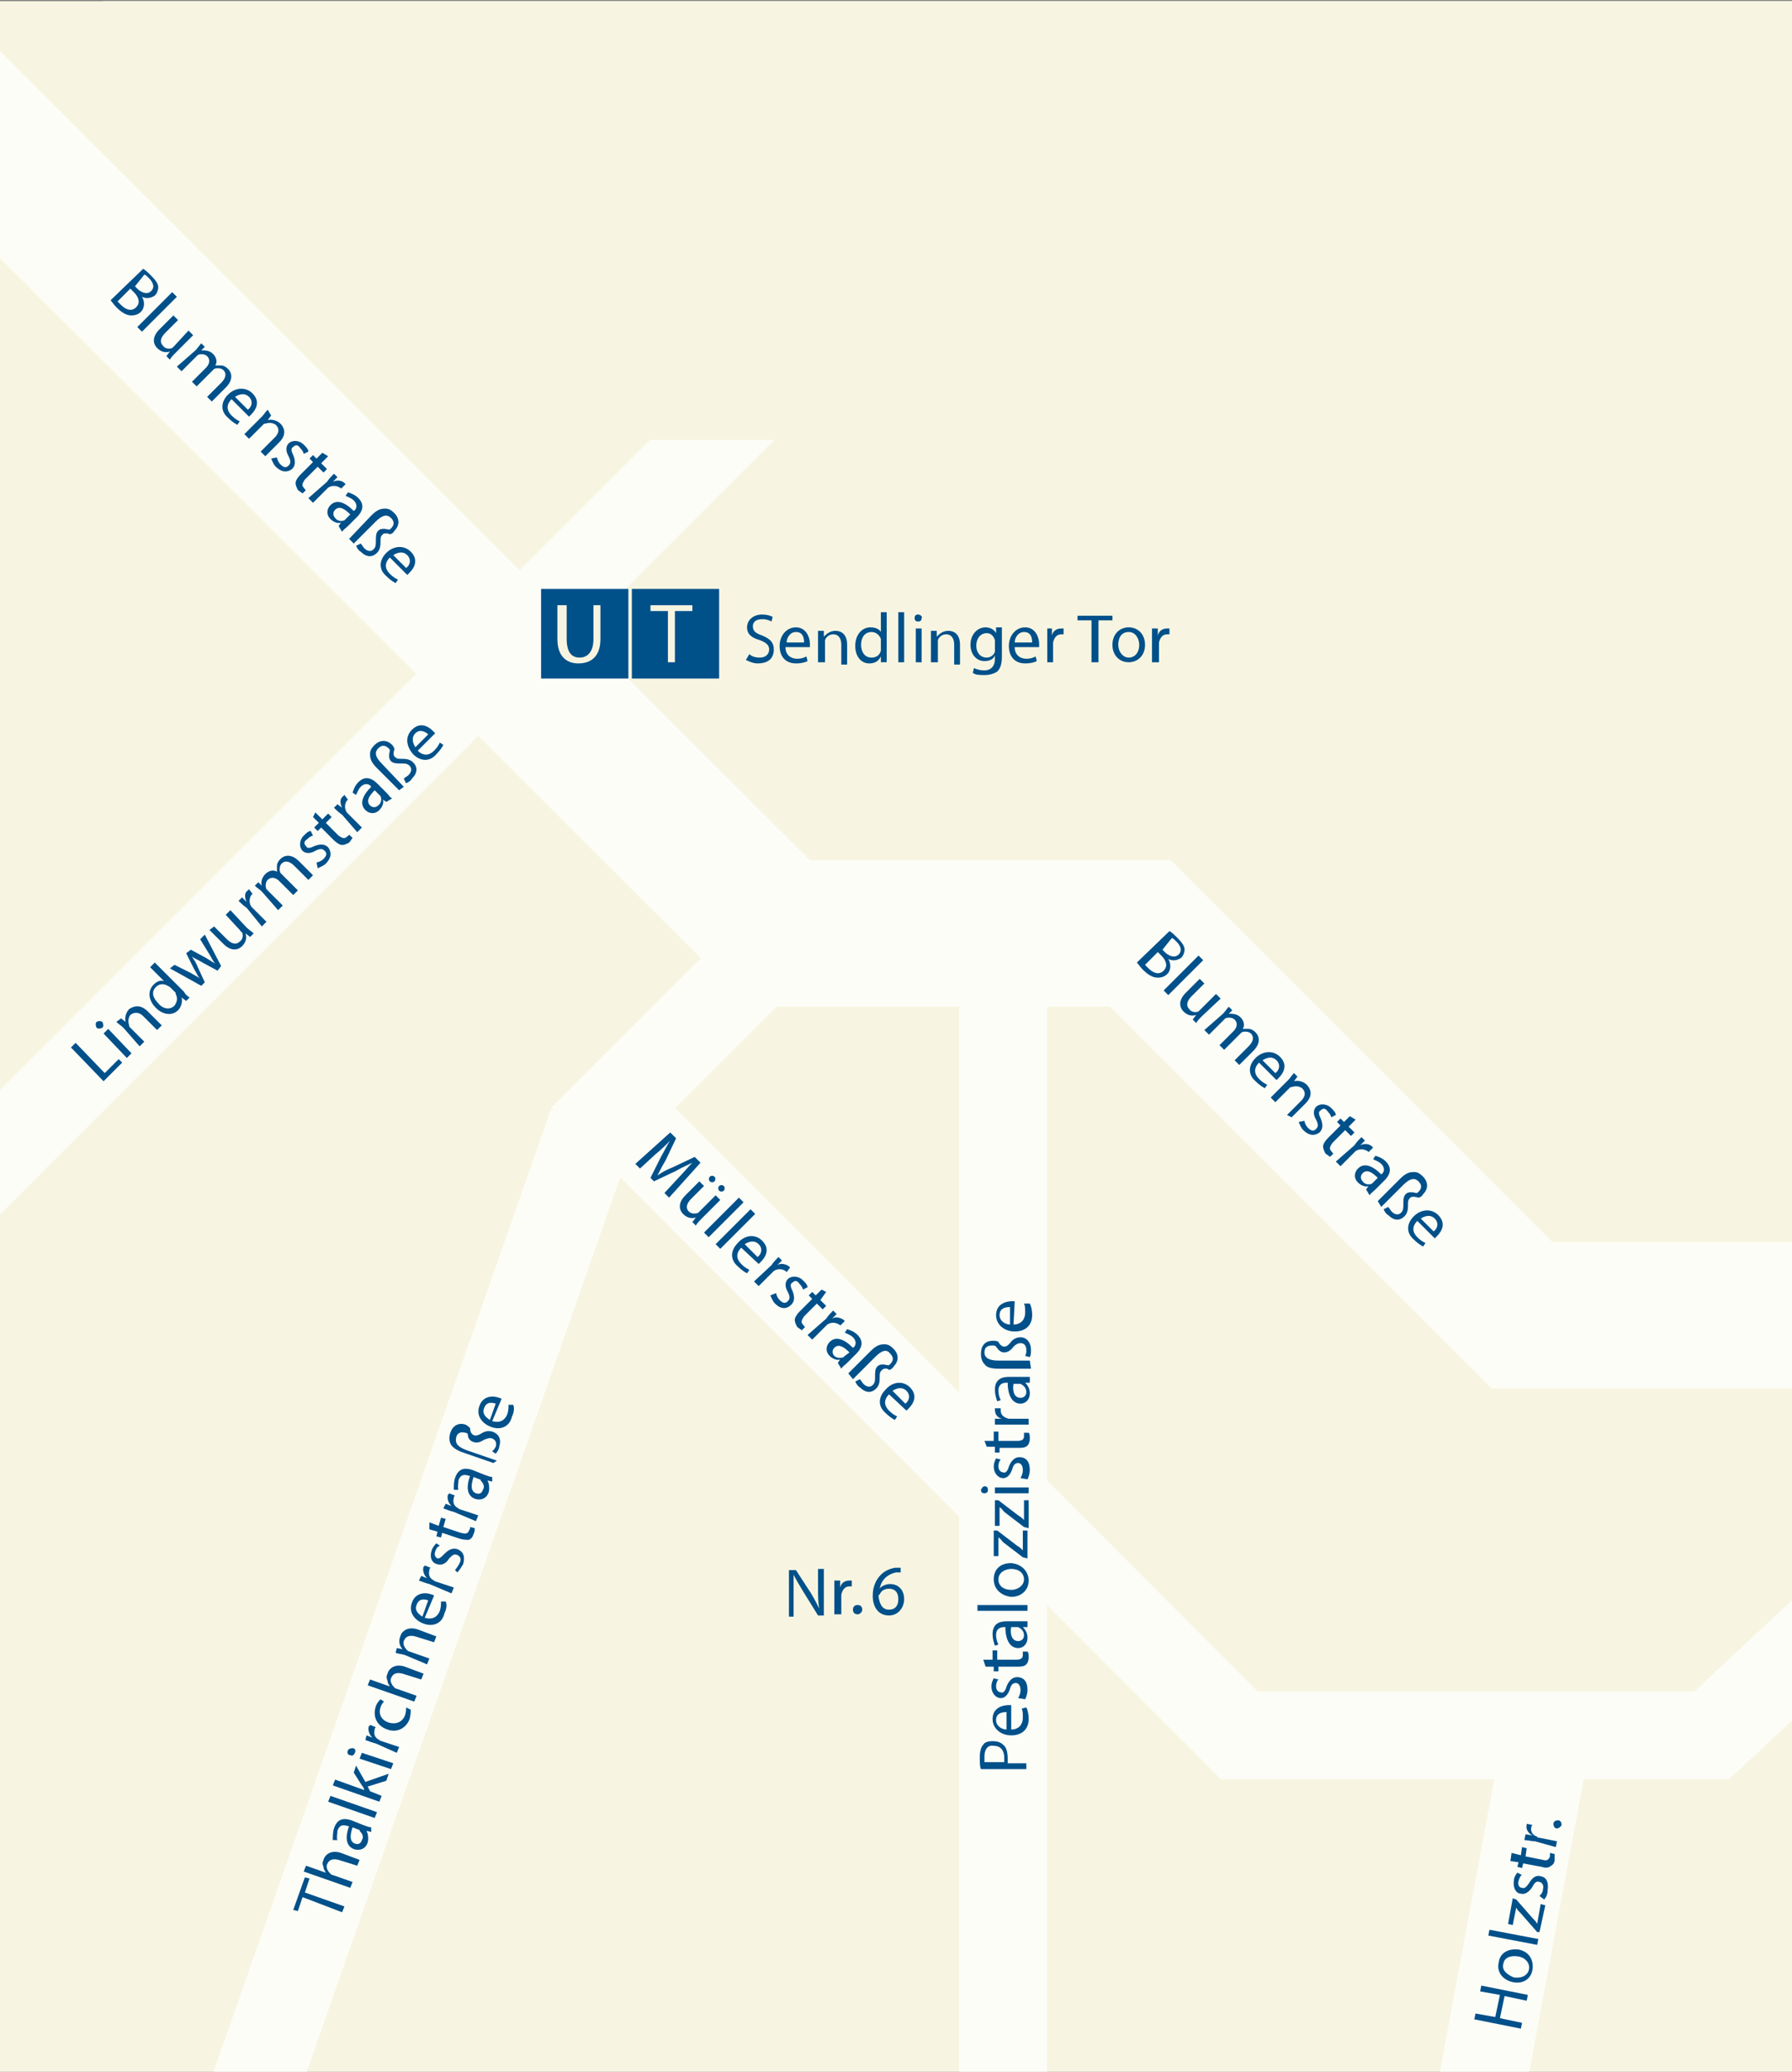 <?xml version="1.0" encoding="utf-8"?>
<!-- Generator: Adobe Illustrator 25.0.1, SVG Export Plug-In . SVG Version: 6.00 Build 0)  -->
<svg version="1.1" id="Ebene_1" xmlns="http://www.w3.org/2000/svg" xmlns:xlink="http://www.w3.org/1999/xlink" x="0px" y="0px"
	 viewBox="0 0 154 178" style="enable-background:new 0 0 154 178;" xml:space="preserve">
<rect x="0" y="0" width="154" height="178" fill="#808080" stroke="none"/>
<style type="text/css">
	.st0{fill:#F7F5E1;}
	.st1{clip-path:url(#SVGID_2_);fill:none;stroke:#FDFDF8;stroke-width:12.582;}
	.st2{clip-path:url(#SVGID_2_);fill:none;stroke:#FDFDF8;stroke-width:7.549;}
	.st3{clip-path:url(#SVGID_2_);fill:#00508A;}
	.st4{fill:#00508A;}
	.st5{clip-path:url(#SVGID_4_);fill:#F7F5E1;}
</style>
<rect x="0" y="0.1" class="st0" width="155.9" height="178"/>
<g>
	<defs>
		<rect id="SVGID_1_" x="0" y="0.1" width="155.9" height="178"/>
	</defs>
	<clipPath id="SVGID_2_">
		<use xlink:href="#SVGID_1_"  style="overflow:visible;"/>
	</clipPath>
	<polyline class="st1" points="-7.7,5.6 67,80.2 98,80.2 130.8,113 164.4,113 195.7,73.6 	"/>
	<line class="st2" x1="74.4" y1="24.6" x2="-5.8" y2="104.8"/>
	<polyline class="st2" points="67.7,80.2 52.7,95.2 106.5,149.1 147.1,149.1 200.3,99.5 	"/>
	<line class="st2" x1="50.9" y1="96.6" x2="1" y2="238.9"/>
	<polyline class="st2" points="86.2,80.2 86.2,127.7 86.2,231.1 	"/>
	<line class="st2" x1="132.9" y1="149.4" x2="117.2" y2="233.9"/>
	<path class="st3" d="M33.8,47.7c0.3-0.2,0.8-0.4,1.2,0c0.4,0.4,0.2,0.9-0.1,1.1L33.8,47.7z M35,49.4c0,0,0.1-0.1,0.2-0.2
		c0.4-0.4,0.8-1.1,0.1-1.8c-0.6-0.6-1.5-0.5-2.1,0.1c-0.6,0.6-0.7,1.4,0,2c0.3,0.3,0.6,0.5,0.8,0.6l0.2-0.3
		c-0.2-0.1-0.4-0.2-0.7-0.5c-0.4-0.4-0.5-0.9,0-1.4L35,49.4z M30.4,46.7l1.9-1.9c0.6-0.6,1-0.6,1.3-0.3c0.3,0.3,0.3,0.6,0,0.9
		c-0.1,0.1-0.1,0.1-0.2,0.1c-0.4-0.1-0.7-0.1-0.9,0.1c-0.2,0.2-0.2,0.5-0.2,0.9c0,0.3,0,0.5-0.2,0.7c-0.2,0.2-0.5,0.2-0.8-0.1
		c-0.1-0.1-0.2-0.3-0.3-0.4l-0.4,0.2c0.1,0.2,0.2,0.4,0.4,0.5c0.5,0.5,1,0.5,1.4,0.1c0.3-0.3,0.3-0.7,0.3-1c0-0.3,0-0.4,0.2-0.6
		c0.1-0.1,0.4-0.1,0.6,0c0.1,0,0.3-0.1,0.4-0.3c0.5-0.5,0.4-1.1,0-1.5c-0.3-0.3-0.5-0.4-0.8-0.4c-0.4,0-0.7,0.1-1.2,0.6L30,46.3
		L30.4,46.7z M29.7,44.6c0,0-0.1,0.1-0.1,0.1c-0.2,0.1-0.6,0.1-0.8-0.2c-0.2-0.2-0.2-0.5,0-0.7c0.4-0.4,0.9,0,1.3,0.4L29.7,44.6z
		 M29.4,45.7c0.1-0.2,0.3-0.3,0.5-0.5l0.8-0.8c0.4-0.4,0.7-1,0.1-1.6c-0.3-0.3-0.6-0.4-0.9-0.5l-0.2,0.3c0.2,0.1,0.5,0.2,0.7,0.4
		c0.4,0.4,0.2,0.8,0,0.9l0,0c-0.8-0.8-1.5-1-2-0.5c-0.3,0.3-0.4,0.8,0,1.2c0.3,0.3,0.7,0.4,0.9,0.3l0,0l-0.2,0.3L29.4,45.7z
		 M26.5,42.8l0.4,0.4l1.1-1.1c0.1-0.1,0.1-0.1,0.2-0.2c0.3-0.2,0.7-0.2,1,0c0.1,0,0.1,0.1,0.1,0.1l0.4-0.4c0,0-0.1-0.1-0.1-0.1
		c-0.2-0.2-0.6-0.3-1-0.1l0,0l0.4-0.4l-0.3-0.3c-0.2,0.2-0.4,0.4-0.6,0.7L26.5,42.8z M27.7,38.9l-0.5,0.5l-0.3-0.3l-0.3,0.3l0.3,0.3
		l-1.1,1.1c-0.2,0.2-0.4,0.5-0.4,0.7c0,0.2,0.1,0.4,0.2,0.6c0.1,0.1,0.3,0.2,0.4,0.3l0.3-0.3c-0.1,0-0.1-0.1-0.2-0.2
		c-0.2-0.2-0.1-0.4,0.1-0.7l1.1-1.1l0.5,0.5l0.3-0.3l-0.5-0.5l0.6-0.6L27.7,38.9z M23.3,39.4c0.1,0.2,0.2,0.5,0.4,0.7
		c0.5,0.5,1,0.5,1.4,0.2c0.3-0.3,0.3-0.7,0.1-1.2c-0.2-0.4-0.2-0.6,0-0.7c0.2-0.2,0.4-0.2,0.6,0.1c0.2,0.2,0.3,0.4,0.3,0.5l0.4-0.2
		c0-0.2-0.2-0.4-0.4-0.6c-0.4-0.4-1-0.4-1.3-0.1c-0.2,0.2-0.3,0.6,0,1.1c0.2,0.4,0.2,0.6,0,0.8c-0.2,0.2-0.4,0.2-0.7-0.1
		c-0.2-0.2-0.3-0.5-0.3-0.6L23.3,39.4z M21,37.3l0.4,0.4l1.2-1.2c0.1-0.1,0.1-0.1,0.2-0.1c0.3-0.1,0.6-0.1,0.9,0.1
		c0.4,0.4,0.2,0.8-0.1,1.1l-1.2,1.2l0.4,0.4l1.2-1.2c0.7-0.7,0.4-1.3,0.1-1.6c-0.3-0.3-0.8-0.4-1.1-0.3l0,0l0.3-0.4L23,35.2
		c-0.2,0.2-0.3,0.4-0.5,0.6L21,37.3z M20.2,34.1c0.3-0.2,0.8-0.4,1.2,0c0.4,0.4,0.2,0.9-0.1,1.1L20.2,34.1z M21.4,35.8
		c0,0,0.1-0.1,0.2-0.2c0.4-0.4,0.8-1.1,0.1-1.8c-0.6-0.6-1.5-0.5-2.1,0.1c-0.6,0.6-0.7,1.4,0,2c0.3,0.3,0.6,0.5,0.8,0.6l0.2-0.3
		c-0.2-0.1-0.4-0.2-0.7-0.5c-0.4-0.4-0.5-0.9,0-1.4L21.4,35.8z M15.2,31.5l0.4,0.4l1.2-1.2c0.1-0.1,0.1-0.1,0.2-0.2
		c0.2-0.1,0.6-0.1,0.8,0.1c0.3,0.3,0.2,0.7-0.1,1l-1.2,1.2l0.4,0.4l1.3-1.3c0.1-0.1,0.1-0.1,0.2-0.2c0.2-0.1,0.6-0.1,0.8,0.1
		c0.3,0.3,0.2,0.7-0.2,1.1l-1.2,1.2l0.4,0.4l1.2-1.2c0.7-0.7,0.5-1.3,0.2-1.6c-0.2-0.2-0.4-0.3-0.6-0.3c-0.1,0-0.3,0-0.5,0l0,0
		c0.2-0.3,0.1-0.7-0.2-1c-0.3-0.3-0.7-0.3-1-0.3l0,0l0.3-0.3l-0.3-0.3c-0.2,0.2-0.3,0.4-0.5,0.6L15.2,31.5z M16.6,28.8l-0.4-0.4
		L15,29.7c-0.1,0.1-0.1,0.1-0.2,0.2c-0.2,0.1-0.6,0.1-0.8-0.2c-0.3-0.3-0.2-0.7,0.2-1.1l1.1-1.1l-0.4-0.4l-1.2,1.2
		c-0.7,0.7-0.5,1.3-0.2,1.6c0.4,0.4,0.8,0.4,1.1,0.3l0,0l-0.3,0.4l0.3,0.3c0.1-0.2,0.3-0.4,0.5-0.6L16.6,28.8z M11.8,28.1l0.4,0.4
		l3-3l-0.4-0.4L11.8,28.1z M11.2,24.8l0.3,0.3c0.4,0.4,0.6,0.9,0.2,1.3c-0.4,0.4-0.9,0.2-1.3-0.2c-0.1-0.1-0.2-0.2-0.3-0.3
		L11.2,24.8z M12.4,23.6c0.1,0,0.2,0.1,0.4,0.3c0.4,0.4,0.5,0.8,0.2,1.1c-0.3,0.3-0.7,0.2-1.1-0.1l-0.3-0.3L12.4,23.6z M9.5,25.8
		c0.1,0.1,0.3,0.4,0.5,0.6c0.5,0.5,0.9,0.7,1.3,0.7c0.3,0,0.6-0.1,0.8-0.3c0.4-0.4,0.3-1,0.1-1.3l0,0c0.4,0.2,0.8,0.1,1.1-0.1
		c0.2-0.2,0.3-0.5,0.3-0.7c0-0.3-0.2-0.6-0.6-1c-0.3-0.3-0.5-0.5-0.7-0.6L9.5,25.8z"/>
	<path class="st3" d="M122.1,104.7c0.3-0.2,0.8-0.4,1.2,0c0.4,0.4,0.2,0.9-0.1,1.1L122.1,104.7z M123.3,106.4c0,0,0.1-0.1,0.2-0.2
		c0.4-0.4,0.8-1.1,0.1-1.8c-0.6-0.6-1.5-0.5-2.1,0.1c-0.6,0.6-0.7,1.4,0,2c0.3,0.3,0.6,0.5,0.8,0.6l0.2-0.3
		c-0.2-0.1-0.4-0.2-0.7-0.5c-0.4-0.4-0.5-0.9,0-1.4L123.3,106.4z M118.7,103.7l1.9-1.9c0.6-0.6,1-0.6,1.3-0.3c0.3,0.3,0.3,0.6,0,0.9
		c-0.1,0.1-0.1,0.1-0.2,0.1c-0.4-0.1-0.7-0.1-0.9,0.1c-0.2,0.2-0.2,0.5-0.2,0.9c0,0.3,0,0.5-0.2,0.7c-0.2,0.2-0.5,0.2-0.8-0.1
		c-0.1-0.1-0.2-0.3-0.3-0.4l-0.4,0.2c0.1,0.2,0.2,0.4,0.4,0.5c0.5,0.5,1,0.5,1.4,0.1c0.3-0.3,0.3-0.7,0.3-1c0-0.3,0-0.4,0.2-0.6
		c0.1-0.1,0.4-0.1,0.7,0c0.1,0,0.3-0.1,0.4-0.3c0.5-0.5,0.4-1.1,0-1.5c-0.3-0.3-0.5-0.4-0.8-0.4c-0.4,0-0.7,0.1-1.2,0.6l-1.9,1.9
		L118.7,103.7z M118,101.6c0,0-0.1,0.1-0.1,0.1c-0.2,0.1-0.6,0.1-0.8-0.2c-0.2-0.2-0.2-0.5,0-0.7c0.4-0.4,0.9,0,1.3,0.4L118,101.6z
		 M117.7,102.7c0.1-0.2,0.3-0.3,0.5-0.5l0.8-0.8c0.4-0.4,0.7-1,0.1-1.6c-0.3-0.3-0.6-0.4-0.9-0.5l-0.2,0.3c0.2,0.1,0.5,0.2,0.7,0.4
		c0.4,0.4,0.2,0.8,0,0.9l0,0c-0.8-0.8-1.5-1-2-0.5c-0.3,0.3-0.4,0.8,0,1.2c0.3,0.3,0.7,0.4,0.9,0.3l0,0l-0.2,0.3L117.7,102.7z
		 M114.8,99.8l0.4,0.4l1.1-1.1c0.1-0.1,0.1-0.1,0.2-0.2c0.3-0.2,0.7-0.2,1,0c0.1,0,0.1,0.1,0.1,0.1l0.4-0.4c0,0-0.1-0.1-0.1-0.1
		c-0.2-0.2-0.6-0.3-1-0.1l0,0l0.4-0.4l-0.3-0.3c-0.2,0.2-0.4,0.4-0.6,0.7L114.8,99.8z M116,95.9l-0.5,0.5l-0.3-0.3l-0.3,0.3l0.3,0.3
		l-1.1,1.1c-0.2,0.2-0.4,0.5-0.4,0.7c0,0.2,0.1,0.4,0.2,0.6c0.1,0.1,0.3,0.2,0.4,0.3l0.3-0.3c-0.1,0-0.1-0.1-0.2-0.2
		c-0.2-0.2-0.1-0.4,0.1-0.7l1.1-1.1l0.5,0.5l0.3-0.3l-0.5-0.5l0.6-0.6L116,95.9z M111.6,96.4c0.1,0.2,0.2,0.5,0.4,0.7
		c0.5,0.5,1,0.5,1.4,0.2c0.3-0.3,0.3-0.7,0.1-1.2c-0.2-0.4-0.2-0.6,0-0.7c0.2-0.2,0.4-0.2,0.6,0.1c0.2,0.2,0.3,0.4,0.3,0.5l0.4-0.2
		c0-0.2-0.2-0.4-0.4-0.6c-0.4-0.4-1-0.4-1.3-0.1c-0.2,0.2-0.3,0.6,0,1.1c0.2,0.4,0.2,0.6,0,0.8c-0.2,0.2-0.4,0.2-0.7-0.1
		c-0.2-0.2-0.3-0.5-0.3-0.6L111.6,96.4z M109.2,94.3l0.4,0.4l1.2-1.2c0.1-0.1,0.1-0.1,0.2-0.1c0.3-0.1,0.6-0.1,0.9,0.1
		c0.4,0.4,0.2,0.8-0.1,1.1l-1.2,1.2L111,96l1.2-1.2c0.7-0.7,0.4-1.3,0.1-1.6c-0.3-0.3-0.8-0.4-1.1-0.3l0,0l0.3-0.4l-0.3-0.3
		c-0.2,0.2-0.3,0.4-0.5,0.6L109.2,94.3z M108.5,91.1c0.3-0.2,0.8-0.4,1.2,0c0.4,0.4,0.2,0.9-0.1,1.1L108.5,91.1z M109.7,92.8
		c0,0,0.1-0.1,0.2-0.2c0.4-0.4,0.8-1.1,0.1-1.8c-0.6-0.6-1.5-0.5-2.1,0.1c-0.6,0.6-0.7,1.4,0,2c0.3,0.3,0.6,0.5,0.8,0.6l0.2-0.3
		c-0.2-0.1-0.4-0.2-0.7-0.5c-0.4-0.4-0.5-0.9,0-1.4L109.7,92.8z M103.5,88.5l0.4,0.4l1.2-1.2c0.1-0.1,0.1-0.1,0.2-0.2
		c0.2-0.1,0.6-0.1,0.8,0.1c0.3,0.3,0.2,0.7-0.1,1l-1.2,1.2l0.4,0.4l1.3-1.3c0.1-0.1,0.1-0.1,0.2-0.2c0.2-0.1,0.6-0.1,0.8,0.1
		c0.3,0.3,0.2,0.7-0.2,1.1l-1.2,1.2l0.4,0.4l1.2-1.2c0.7-0.7,0.5-1.3,0.2-1.6c-0.2-0.2-0.4-0.3-0.6-0.3c-0.1,0-0.3,0-0.5,0l0,0
		c0.2-0.3,0.1-0.7-0.2-1c-0.3-0.3-0.7-0.3-1-0.3l0,0l0.3-0.3l-0.3-0.3c-0.2,0.2-0.3,0.4-0.5,0.6L103.5,88.5z M104.9,85.8l-0.4-0.4
		l-1.3,1.3c-0.1,0.1-0.1,0.1-0.2,0.2c-0.2,0.1-0.6,0.1-0.8-0.2c-0.3-0.3-0.2-0.7,0.2-1.1l1.1-1.1l-0.4-0.4l-1.2,1.2
		c-0.7,0.7-0.5,1.3-0.2,1.6c0.4,0.4,0.8,0.4,1.1,0.3l0,0l-0.3,0.4l0.3,0.3c0.1-0.2,0.3-0.4,0.5-0.6L104.9,85.8z M100,85.1l0.4,0.4
		l3-3l-0.4-0.4L100,85.1z M99.5,81.8l0.3,0.3c0.4,0.4,0.6,0.9,0.2,1.3c-0.4,0.4-0.9,0.2-1.3-0.2c-0.1-0.1-0.2-0.2-0.3-0.3L99.5,81.8
		z M100.7,80.6c0.1,0,0.2,0.1,0.4,0.3c0.4,0.4,0.5,0.8,0.2,1.1c-0.3,0.3-0.7,0.2-1.1-0.1l-0.3-0.3L100.7,80.6z M97.7,82.7
		c0.1,0.1,0.3,0.4,0.5,0.6c0.5,0.5,0.9,0.7,1.3,0.7c0.3,0,0.6-0.1,0.8-0.3c0.4-0.4,0.3-1,0.1-1.3l0,0c0.4,0.2,0.8,0.1,1.1-0.1
		c0.2-0.2,0.3-0.5,0.3-0.7c0-0.3-0.2-0.6-0.6-1c-0.3-0.3-0.5-0.5-0.7-0.6L97.7,82.7z"/>
	<path class="st3" d="M76.4,138.3c-0.6,0-0.8-0.5-0.9-1.1c0-0.1,0-0.2,0.1-0.2c0.1-0.3,0.4-0.5,0.8-0.5c0.5,0,0.8,0.3,0.8,0.9
		C77.2,138,76.9,138.3,76.4,138.3 M77.3,134.7c-0.1,0-0.2,0-0.4,0c-0.5,0.1-0.9,0.3-1.2,0.6c-0.4,0.4-0.7,1-0.7,1.8
		c0,1,0.5,1.7,1.4,1.7c0.8,0,1.3-0.7,1.3-1.4c0-0.8-0.5-1.3-1.2-1.3c-0.4,0-0.8,0.2-0.9,0.4h0c0.1-0.6,0.5-1.2,1.4-1.4
		c0.2,0,0.3,0,0.4,0V134.7z M73.7,138.7c0.2,0,0.4-0.2,0.4-0.4c0-0.2-0.1-0.4-0.4-0.4s-0.4,0.2-0.4,0.4
		C73.3,138.6,73.5,138.7,73.7,138.7 M71.8,138.7h0.5v-1.5c0-0.1,0-0.2,0-0.2c0.1-0.4,0.3-0.7,0.7-0.7c0.1,0,0.1,0,0.2,0v-0.5
		c0,0-0.1,0-0.2,0c-0.4,0-0.7,0.2-0.8,0.6h0l0-0.6h-0.5c0,0.3,0,0.6,0,0.9V138.7z M68.2,138.7v-1.7c0-0.7,0-1.2,0-1.7l0,0
		c0.2,0.4,0.5,0.9,0.8,1.4l1.3,2.1h0.5v-4h-0.5v1.7c0,0.6,0,1.1,0.1,1.7l0,0c-0.2-0.4-0.4-0.8-0.7-1.3l-1.3-2h-0.6v4H68.2z"/>
	<path class="st3" d="M99.1,56.9h0.5v-1.5c0-0.1,0-0.2,0-0.2c0.1-0.4,0.3-0.7,0.7-0.7c0.1,0,0.1,0,0.2,0v-0.5c0,0-0.1,0-0.2,0
		c-0.4,0-0.7,0.2-0.8,0.6h0l0-0.6h-0.5c0,0.3,0,0.6,0,0.9V56.9z M97,54.3c0.6,0,0.9,0.6,0.9,1.1c0,0.7-0.4,1.1-0.9,1.1
		c-0.5,0-0.9-0.5-0.9-1.1C96.1,54.9,96.3,54.3,97,54.3 M97,53.9c-0.8,0-1.4,0.6-1.4,1.5c0,0.9,0.6,1.5,1.4,1.5
		c0.7,0,1.4-0.5,1.4-1.5C98.4,54.5,97.8,53.9,97,53.9 M93.9,56.9h0.5v-3.6h1.2v-0.4h-3v0.4h1.2V56.9z M90,56.9h0.5v-1.5
		c0-0.1,0-0.2,0-0.2c0.1-0.4,0.3-0.7,0.7-0.7c0.1,0,0.1,0,0.2,0v-0.5c0,0-0.1,0-0.2,0c-0.4,0-0.7,0.2-0.8,0.6h0l0-0.6H90
		c0,0.3,0,0.6,0,0.9V56.9z M87.2,55.2c0-0.4,0.3-0.9,0.8-0.9c0.6,0,0.7,0.5,0.7,0.9H87.2z M89.3,55.5c0-0.1,0-0.1,0-0.2
		c0-0.5-0.3-1.4-1.2-1.4c-0.8,0-1.4,0.7-1.4,1.6s0.5,1.5,1.4,1.5c0.5,0,0.8-0.1,1-0.2L89,56.4c-0.2,0.1-0.4,0.2-0.8,0.2
		c-0.5,0-1-0.3-1-1H89.3z M85.5,55.7c0,0.1,0,0.2,0,0.3c-0.1,0.3-0.4,0.5-0.7,0.5c-0.6,0-0.9-0.5-0.9-1c0-0.7,0.4-1.1,0.9-1.1
		c0.4,0,0.6,0.3,0.7,0.6c0,0.1,0,0.2,0,0.2V55.7z M85.6,54l0,0.4h0c-0.1-0.2-0.4-0.5-0.9-0.5c-0.7,0-1.3,0.6-1.3,1.5
		c0,0.8,0.5,1.4,1.2,1.4c0.5,0,0.8-0.2,0.9-0.5h0v0.3c0,0.7-0.4,1-0.9,1c-0.4,0-0.7-0.1-0.9-0.2l-0.1,0.4c0.2,0.2,0.6,0.2,1,0.2
		c0.4,0,0.8-0.1,1.1-0.3c0.3-0.3,0.4-0.7,0.4-1.3v-1.7c0-0.4,0-0.6,0-0.8H85.6z M80.1,56.9h0.5v-1.7c0-0.1,0-0.2,0-0.2
		c0.1-0.3,0.4-0.5,0.7-0.5c0.5,0,0.7,0.4,0.7,0.9v1.7h0.5v-1.7c0-1-0.6-1.2-1-1.2c-0.5,0-0.8,0.3-1,0.5h0l0-0.5h-0.5
		c0,0.2,0,0.5,0,0.8V56.9z M78.9,52.8c-0.2,0-0.3,0.1-0.3,0.3c0,0.2,0.1,0.3,0.3,0.3c0.2,0,0.3-0.1,0.3-0.3
		C79.3,53,79.1,52.8,78.9,52.8 M79.2,54h-0.5v2.9h0.5V54z M77.2,56.9h0.5v-4.3h-0.5V56.9z M75.7,55.7c0,0.1,0,0.2,0,0.2
		c-0.1,0.4-0.4,0.6-0.8,0.6c-0.6,0-0.9-0.5-0.9-1.1c0-0.6,0.3-1.1,0.9-1.1c0.4,0,0.7,0.3,0.8,0.6c0,0.1,0,0.2,0,0.2V55.7z
		 M75.7,52.6v1.7h0c-0.1-0.2-0.4-0.4-0.9-0.4c-0.7,0-1.3,0.6-1.3,1.6c0,0.9,0.5,1.5,1.2,1.5c0.5,0,0.8-0.2,1-0.6h0l0,0.5h0.5
		c0-0.2,0-0.5,0-0.8v-3.5H75.7z M70.4,56.9h0.5v-1.7c0-0.1,0-0.2,0-0.2c0.1-0.3,0.4-0.5,0.7-0.5c0.5,0,0.7,0.4,0.7,0.9v1.7h0.5v-1.7
		c0-1-0.6-1.2-1-1.2c-0.5,0-0.8,0.3-1,0.5h0l0-0.5h-0.5c0,0.2,0,0.5,0,0.8V56.9z M67.6,55.2c0-0.4,0.3-0.9,0.8-0.9
		c0.6,0,0.7,0.5,0.7,0.9H67.6z M69.6,55.5c0-0.1,0-0.1,0-0.2c0-0.5-0.3-1.4-1.2-1.4c-0.8,0-1.4,0.7-1.4,1.6s0.5,1.5,1.4,1.5
		c0.5,0,0.8-0.1,1-0.2l-0.1-0.4c-0.2,0.1-0.4,0.2-0.8,0.2c-0.5,0-1-0.3-1-1H69.6z M64.1,56.7c0.2,0.1,0.6,0.3,1,0.3
		c1,0,1.4-0.5,1.4-1.2c0-0.6-0.3-0.9-1-1.2c-0.6-0.2-0.8-0.4-0.8-0.8c0-0.3,0.2-0.6,0.8-0.6c0.4,0,0.6,0.1,0.8,0.2l0.1-0.4
		c-0.2-0.1-0.5-0.2-0.9-0.2c-0.8,0-1.3,0.5-1.3,1.1c0,0.6,0.4,0.9,1.1,1.1c0.5,0.2,0.8,0.4,0.8,0.8c0,0.4-0.3,0.7-0.8,0.7
		c-0.4,0-0.7-0.1-0.9-0.3L64.1,56.7z"/>
	<path class="st3" d="M42.1,122c-0.3-0.2-0.7-0.5-0.5-1c0.2-0.6,0.7-0.5,1-0.4L42.1,122z M43.1,120.2c0,0-0.1-0.1-0.2-0.1
		c-0.5-0.2-1.4-0.2-1.7,0.7c-0.3,0.8,0.2,1.5,1,1.8c0.8,0.3,1.6,0,1.8-0.9c0.2-0.4,0.2-0.8,0.1-1l-0.4,0c0,0.2,0,0.5-0.1,0.8
		c-0.2,0.5-0.6,0.8-1.3,0.6L43.1,120.2z M42.7,125.5l-2.6-0.9c-0.8-0.3-1-0.6-0.9-1.1c0.1-0.4,0.4-0.5,0.8-0.4
		c0.1,0,0.2,0.1,0.2,0.1c0,0.4,0.2,0.6,0.5,0.7c0.3,0.1,0.6,0,0.9-0.2c0.3-0.1,0.5-0.2,0.7-0.1c0.3,0.1,0.4,0.4,0.3,0.7
		c-0.1,0.2-0.2,0.3-0.3,0.4l0.3,0.2c0.1-0.1,0.3-0.4,0.3-0.6c0.2-0.6,0-1.1-0.6-1.3c-0.4-0.1-0.7,0-1,0.2c-0.2,0.1-0.4,0.2-0.6,0.1
		c-0.2-0.1-0.3-0.3-0.3-0.6c-0.1-0.1-0.2-0.2-0.4-0.3c-0.6-0.2-1.1,0.1-1.3,0.7c-0.1,0.3-0.1,0.7,0,0.9c0.1,0.3,0.5,0.6,1.1,0.8
		l2.6,0.9L42.7,125.5z M41.2,127.1c0.1,0,0.1,0,0.1,0.1c0.2,0.2,0.4,0.5,0.2,0.8c-0.1,0.3-0.3,0.4-0.6,0.3c-0.5-0.2-0.4-0.8-0.2-1.4
		L41.2,127.1z M42.3,126.9c-0.2,0-0.4-0.1-0.7-0.2l-1-0.4c-0.6-0.2-1.2-0.2-1.5,0.7c-0.1,0.3-0.1,0.7-0.1,1h0.4
		c-0.1-0.2,0-0.5,0-0.8c0.2-0.6,0.6-0.5,0.9-0.4l0.1,0c-0.4,1.1-0.2,1.8,0.5,2c0.4,0.1,0.9,0,1.1-0.6c0.1-0.4,0-0.8-0.1-1l0,0
		l0.4,0.1L42.3,126.9z M40.9,130.7l0.2-0.5l-1.5-0.5c-0.1,0-0.2-0.1-0.2-0.1c-0.4-0.2-0.5-0.5-0.4-0.9c0-0.1,0-0.1,0.1-0.2l-0.5-0.2
		c0,0,0,0.1-0.1,0.1c-0.1,0.3,0,0.7,0.3,1l0,0l-0.5-0.2l-0.2,0.4c0.3,0.1,0.5,0.2,0.9,0.3L40.9,130.7z M36.9,131.4l0.7,0.2l-0.1,0.4
		l0.4,0.1l0.1-0.4l1.5,0.5c0.3,0.1,0.6,0.1,0.8,0.1c0.2-0.1,0.3-0.2,0.4-0.5c0.1-0.2,0.1-0.4,0.1-0.5l-0.4-0.1c0,0.1,0,0.2-0.1,0.3
		c-0.1,0.3-0.3,0.3-0.7,0.2l-1.5-0.5l0.2-0.7l-0.4-0.1l-0.2,0.7l-0.8-0.3L36.9,131.4z M39.3,135.1c0.2-0.2,0.3-0.4,0.5-0.7
		c0.2-0.7,0-1.1-0.5-1.3c-0.4-0.1-0.7,0-1.1,0.4c-0.3,0.3-0.4,0.4-0.6,0.4c-0.2-0.1-0.3-0.3-0.2-0.6c0.1-0.3,0.2-0.4,0.4-0.5
		l-0.3-0.2c-0.1,0.1-0.3,0.3-0.4,0.6c-0.2,0.6,0,1.1,0.5,1.2c0.3,0.1,0.7,0,1-0.5c0.3-0.3,0.4-0.4,0.7-0.3c0.2,0.1,0.4,0.3,0.2,0.7
		c-0.1,0.2-0.3,0.5-0.4,0.6L39.3,135.1z M38.8,136.9l0.2-0.5l-1.5-0.5c-0.1,0-0.2-0.1-0.2-0.1c-0.4-0.2-0.5-0.5-0.4-0.9
		c0-0.1,0-0.1,0.1-0.2l-0.5-0.2c0,0,0,0.1-0.1,0.1c-0.1,0.3,0,0.7,0.3,1l0,0l-0.5-0.2l-0.2,0.4c0.3,0.1,0.5,0.2,0.9,0.3L38.8,136.9z
		 M36.3,138.9c-0.3-0.2-0.7-0.5-0.5-1c0.2-0.6,0.7-0.5,1-0.4L36.3,138.9z M37.3,137.1c0,0-0.1-0.1-0.2-0.1c-0.5-0.2-1.4-0.2-1.7,0.7
		c-0.3,0.8,0.2,1.5,1,1.8c0.8,0.3,1.6,0,1.8-0.9c0.2-0.4,0.2-0.8,0.1-1l-0.4,0c0,0.2,0,0.5-0.1,0.8c-0.2,0.5-0.6,0.8-1.3,0.6
		L37.3,137.1z M36.7,143l0.2-0.5l-1.7-0.6c-0.1,0-0.2-0.1-0.2-0.1c-0.2-0.2-0.4-0.5-0.3-0.8c0.2-0.5,0.6-0.5,1-0.4l1.6,0.5l0.2-0.5
		l-1.6-0.6c-0.9-0.3-1.4,0.2-1.5,0.6c-0.2,0.5,0,0.9,0.2,1.1l0,0l-0.5-0.1L34,142c0.2,0.1,0.5,0.1,0.8,0.2L36.7,143z M35.6,146.2
		l0.2-0.5l-1.7-0.6c-0.1,0-0.2-0.1-0.2-0.1c-0.2-0.2-0.4-0.5-0.3-0.8c0.2-0.5,0.6-0.5,1-0.4l1.6,0.5l0.2-0.5l-1.6-0.6
		c-0.9-0.3-1.4,0.2-1.5,0.6c-0.1,0.2-0.1,0.4,0,0.6c0,0.2,0.1,0.3,0.2,0.5l0,0l-1.7-0.6l-0.2,0.5L35.6,146.2z M34.9,146.7
		c0,0.2,0,0.4-0.1,0.7c-0.2,0.5-0.7,0.8-1.4,0.6c-0.6-0.2-0.9-0.7-0.7-1.3c0.1-0.3,0.2-0.4,0.3-0.5l-0.3-0.2
		c-0.1,0.1-0.3,0.3-0.4,0.6c-0.3,0.9,0.1,1.7,1,2c0.8,0.3,1.6-0.1,1.9-0.9c0.1-0.4,0.1-0.7,0.1-0.8L34.9,146.7z M34.1,150.6l0.2-0.5
		l-1.5-0.5c-0.1,0-0.2-0.1-0.2-0.1c-0.4-0.2-0.5-0.5-0.4-0.9c0-0.1,0-0.1,0.1-0.2l-0.5-0.2c0,0,0,0.1-0.1,0.1c-0.1,0.3,0,0.7,0.3,1
		l0,0l-0.5-0.2l-0.1,0.4c0.3,0.1,0.5,0.2,0.9,0.3L34.1,150.6z M29.9,150.4c-0.1,0.2,0,0.4,0.2,0.4c0.2,0.1,0.3,0,0.4-0.2
		c0.1-0.2,0-0.4-0.2-0.4C30.1,150.2,29.9,150.3,29.9,150.4 M33.8,151.5l-2.7-0.9l-0.2,0.5l2.7,0.9L33.8,151.5z M28.8,152.9l-0.2,0.5
		l4,1.4l0.2-0.5l-1-0.4l-0.2-0.4l1.6-0.5l0.2-0.6l-2,0.7l-0.8-1.4l-0.2,0.6l0.7,1.1c0.1,0.1,0.2,0.3,0.2,0.4l0,0L28.8,152.9z
		 M32.2,156.2l0.2-0.5l-4-1.4l-0.2,0.5L32.2,156.2z M30.8,157.2c0.1,0,0.1,0,0.1,0.1c0.2,0.2,0.4,0.5,0.2,0.8
		c-0.1,0.3-0.3,0.4-0.6,0.3c-0.5-0.2-0.4-0.8-0.2-1.4L30.8,157.2z M31.9,157c-0.2,0-0.4-0.1-0.7-0.2l-1-0.4
		c-0.6-0.2-1.2-0.2-1.5,0.7c-0.1,0.3-0.1,0.7-0.1,1H29c-0.1-0.2,0-0.5,0-0.8c0.2-0.6,0.6-0.5,0.9-0.4l0.1,0c-0.4,1.1-0.2,1.8,0.5,2
		c0.4,0.1,0.9,0,1.1-0.6c0.1-0.4,0-0.8-0.1-1l0,0l0.4,0.1L31.9,157z M30.1,162.2l0.2-0.5l-1.7-0.6c-0.1,0-0.2-0.1-0.2-0.1
		c-0.2-0.2-0.4-0.5-0.3-0.8c0.2-0.5,0.6-0.5,1-0.4l1.6,0.5l0.2-0.5l-1.6-0.6c-0.9-0.3-1.4,0.2-1.5,0.6c-0.1,0.2-0.1,0.4,0,0.6
		c0,0.2,0.1,0.3,0.2,0.5l0,0l-1.7-0.6l-0.2,0.5L30.1,162.2z M29.4,164.3l0.2-0.5l-3.4-1.2l0.4-1.2l-0.4-0.1l-1,2.8l0.4,0.1l0.4-1.2
		L29.4,164.3z"/>
	<path class="st3" d="M35.7,64.2c-0.2-0.3-0.4-0.8,0-1.2c0.4-0.4,0.9-0.1,1.1,0.1L35.7,64.2z M37.4,63c0,0-0.1-0.1-0.2-0.2
		c-0.4-0.4-1.1-0.8-1.8-0.1c-0.6,0.6-0.5,1.4,0.1,2.1c0.6,0.6,1.4,0.7,2,0c0.3-0.3,0.5-0.6,0.6-0.8l-0.3-0.2
		c-0.1,0.2-0.2,0.4-0.5,0.7c-0.4,0.4-0.9,0.5-1.4,0L37.4,63z M34.7,67.6l-1.9-2c-0.6-0.6-0.6-1-0.3-1.3c0.3-0.3,0.6-0.3,0.9,0
		c0.1,0.1,0.1,0.1,0.1,0.2c-0.1,0.4-0.1,0.7,0.1,0.9c0.2,0.2,0.5,0.2,0.9,0.2c0.3,0,0.5,0,0.7,0.2c0.2,0.2,0.2,0.5-0.1,0.8
		c-0.1,0.1-0.3,0.2-0.4,0.3l0.2,0.4c0.2-0.1,0.4-0.2,0.5-0.4c0.5-0.5,0.5-1,0.1-1.4c-0.3-0.3-0.7-0.3-1-0.3c-0.3,0-0.4,0-0.6-0.2
		c-0.1-0.1-0.1-0.4,0-0.6c0-0.1-0.1-0.3-0.2-0.4c-0.5-0.5-1.1-0.4-1.5,0c-0.3,0.3-0.4,0.5-0.4,0.8c0,0.4,0.1,0.7,0.6,1.2l1.9,1.9
		L34.7,67.6z M32.6,68.3c0,0,0.1,0.1,0.1,0.1c0.1,0.2,0.1,0.6-0.2,0.8c-0.2,0.2-0.5,0.2-0.7,0c-0.4-0.4,0-0.9,0.4-1.3L32.6,68.3z
		 M33.7,68.6c-0.2-0.1-0.3-0.3-0.5-0.5l-0.8-0.8c-0.4-0.4-1-0.7-1.6-0.1c-0.3,0.3-0.4,0.6-0.5,0.9l0.3,0.2c0.1-0.2,0.2-0.5,0.4-0.7
		c0.4-0.4,0.8-0.2,0.9,0l0,0c-0.8,0.8-1,1.5-0.5,2c0.3,0.3,0.8,0.4,1.2,0c0.3-0.3,0.4-0.7,0.3-0.9l0,0l0.3,0.2L33.7,68.6z
		 M30.7,71.5l0.4-0.4L30,70c-0.1-0.1-0.1-0.1-0.2-0.2c-0.2-0.3-0.2-0.7,0-1c0.1-0.1,0.1-0.1,0.1-0.1l-0.3-0.4c0,0-0.1,0.1-0.1,0.1
		c-0.3,0.2-0.3,0.6-0.1,1l0,0L29,69.1l-0.3,0.3c0.2,0.2,0.4,0.4,0.7,0.6L30.7,71.5z M26.9,70.2l0.5,0.5L27,71.1l0.3,0.3l0.3-0.3
		l1.1,1.1c0.2,0.2,0.5,0.4,0.7,0.4c0.2,0,0.4-0.1,0.6-0.2c0.1-0.1,0.2-0.3,0.3-0.4L30,71.7c0,0.1-0.1,0.1-0.2,0.2
		c-0.2,0.2-0.4,0.1-0.7-0.1L28,70.7l0.5-0.5l-0.3-0.3l-0.5,0.5l-0.6-0.6L26.9,70.2z M27.3,74.6c0.2-0.1,0.5-0.2,0.7-0.4
		c0.5-0.5,0.5-1,0.2-1.4c-0.3-0.3-0.7-0.3-1.2-0.1c-0.4,0.2-0.6,0.2-0.7,0c-0.2-0.2-0.2-0.4,0.1-0.6c0.2-0.2,0.4-0.3,0.5-0.3
		l-0.2-0.4c-0.2,0-0.4,0.2-0.6,0.4c-0.4,0.4-0.4,1-0.1,1.3c0.2,0.2,0.6,0.3,1.1,0c0.4-0.2,0.6-0.2,0.8,0c0.2,0.2,0.2,0.4-0.1,0.7
		c-0.2,0.2-0.5,0.3-0.6,0.3L27.3,74.6z M23.9,78.2l0.4-0.4l-1.2-1.2c-0.1-0.1-0.1-0.1-0.2-0.2c-0.1-0.2-0.1-0.6,0.1-0.8
		c0.3-0.3,0.7-0.2,1,0.1l1.2,1.2l0.4-0.4l-1.3-1.3c-0.1-0.1-0.1-0.1-0.2-0.2c-0.1-0.2-0.1-0.6,0.1-0.8c0.3-0.3,0.7-0.2,1.1,0.2
		l1.2,1.2l0.4-0.4L25.7,74c-0.7-0.7-1.3-0.5-1.6-0.2c-0.2,0.2-0.3,0.4-0.3,0.6c0,0.1,0,0.3,0,0.5l0,0c-0.3-0.2-0.7-0.1-1,0.2
		c-0.3,0.3-0.4,0.7-0.3,1l0,0l-0.3-0.3l-0.3,0.3c0.2,0.2,0.4,0.3,0.6,0.5L23.9,78.2z M22.5,79.6l0.4-0.4l-1.1-1.1
		c-0.1-0.1-0.1-0.1-0.2-0.2c-0.2-0.3-0.2-0.7,0-1c0.1-0.1,0.1-0.1,0.1-0.1l-0.3-0.4c0,0-0.1,0.1-0.1,0.1c-0.3,0.2-0.3,0.6-0.1,1l0,0
		l-0.4-0.4l-0.3,0.3c0.2,0.2,0.4,0.4,0.7,0.6L22.5,79.6z M19.8,78.2l-0.4,0.4l1.2,1.3c0.1,0.1,0.1,0.2,0.2,0.2
		c0.1,0.2,0.1,0.6-0.2,0.8c-0.3,0.3-0.7,0.2-1.1-0.2l-1.1-1.1L18,79.9l1.2,1.2c0.7,0.7,1.3,0.5,1.6,0.2c0.4-0.4,0.4-0.8,0.3-1.1l0,0
		l0.4,0.3l0.3-0.3c-0.2-0.2-0.4-0.3-0.6-0.5L19.8,78.2z M14.6,83.2l2.7,1.5l0.3-0.3L17,83.1c-0.1-0.3-0.3-0.6-0.5-0.9l0,0
		c0.3,0.2,0.6,0.3,0.9,0.5l1.3,0.7L19,83l-1.4-2.7l-0.4,0.4L18,82c0.2,0.3,0.3,0.6,0.5,0.8l0,0c-0.3-0.2-0.5-0.3-0.8-0.5l-1.3-0.7
		L16,81.9l0.7,1.4c0.2,0.3,0.3,0.6,0.5,0.8l0,0c-0.2-0.2-0.5-0.3-0.8-0.5L15,82.9L14.6,83.2z M15,85.2c0.1,0.1,0.1,0.1,0.1,0.2
		c0.2,0.4,0.1,0.7-0.1,1c-0.4,0.4-1,0.3-1.4-0.2c-0.5-0.5-0.6-1-0.2-1.4c0.3-0.3,0.7-0.3,1-0.1c0.1,0,0.1,0.1,0.2,0.1L15,85.2z
		 M12.9,83.1l1.2,1.2l0,0c-0.3-0.1-0.6,0-0.9,0.3c-0.5,0.5-0.5,1.3,0.2,2c0.6,0.6,1.4,0.7,1.9,0.2c0.3-0.3,0.4-0.8,0.3-1.1l0,0
		l0.4,0.3l0.3-0.3c-0.2-0.1-0.4-0.3-0.5-0.5l-2.5-2.5L12.9,83.1z M12,89.9l0.4-0.4l-1.2-1.2c-0.1-0.1-0.1-0.1-0.1-0.2
		c-0.1-0.3-0.1-0.6,0.1-0.9c0.4-0.3,0.8-0.2,1.1,0.1l1.2,1.2l0.4-0.4l-1.2-1.2c-0.7-0.7-1.3-0.4-1.6-0.2c-0.3,0.3-0.4,0.8-0.3,1.1
		l0,0l-0.4-0.3L10,87.8c0.2,0.2,0.4,0.3,0.6,0.5L12,89.9z M8.3,87.8c-0.1,0.1-0.1,0.3,0,0.5c0.1,0.1,0.3,0.1,0.5,0
		c0.1-0.1,0.1-0.3,0-0.5C8.6,87.7,8.5,87.7,8.3,87.8 M11.3,90.5l-2-2.1l-0.4,0.4l2,2.1L11.3,90.5z M8.9,92.9l1.6-1.6L10.2,91L9,92.2
		l-2.5-2.6L6.1,90L8.9,92.9z"/>
	<path class="st3" d="M86.8,113.8c-0.4,0-0.9-0.3-0.9-0.8c0-0.6,0.5-0.7,0.9-0.7L86.8,113.8z M87.2,111.8c-0.1,0-0.1,0-0.2,0
		c-0.5,0-1.4,0.2-1.4,1.2c0,0.8,0.7,1.4,1.6,1.4c0.9,0,1.5-0.5,1.5-1.4c0-0.5-0.1-0.8-0.2-1L88,112c0.1,0.2,0.1,0.4,0.1,0.8
		c0,0.5-0.3,1-1,1L87.2,111.8z M88.5,116.9l-2.7,0c-0.9,0-1.2-0.3-1.2-0.7c0-0.4,0.2-0.6,0.7-0.6c0.1,0,0.2,0,0.3,0.1
		c0.2,0.3,0.4,0.5,0.7,0.5c0.3,0,0.6-0.2,0.8-0.5c0.2-0.2,0.4-0.3,0.6-0.3c0.3,0,0.5,0.2,0.5,0.6c0,0.2,0,0.3-0.1,0.5l0.4,0.1
		c0.1-0.2,0.1-0.4,0.1-0.6c0-0.7-0.4-1.1-0.9-1.1c-0.4,0-0.7,0.2-0.9,0.5c-0.2,0.2-0.3,0.3-0.5,0.3c-0.2,0-0.4-0.2-0.5-0.4
		c-0.1-0.1-0.3-0.1-0.5-0.1c-0.7,0-1,0.5-1,1.1c0,0.4,0.1,0.7,0.3,0.9c0.2,0.3,0.6,0.4,1.3,0.4l2.7,0L88.5,116.9z M87.5,118.9
		c0.1,0,0.1,0,0.2,0c0.2,0.1,0.5,0.3,0.5,0.7c0,0.3-0.2,0.5-0.5,0.5c-0.6,0-0.7-0.7-0.6-1.2L87.5,118.9z M88.5,118.3
		c-0.2,0-0.4,0-0.7,0l-1.1,0c-0.6,0-1.2,0.2-1.2,1.1c0,0.4,0.1,0.7,0.2,1l0.3-0.1c-0.1-0.2-0.2-0.5-0.2-0.8c0-0.6,0.4-0.7,0.7-0.7
		h0.1c0,1.1,0.4,1.8,1.1,1.8c0.4,0,0.8-0.3,0.8-0.9c0-0.4-0.2-0.7-0.4-0.9v0l0.4,0L88.5,118.3z M88.4,122.4l0-0.5l-1.5,0
		c-0.1,0-0.2,0-0.2,0c-0.4-0.1-0.7-0.3-0.7-0.7c0-0.1,0-0.1,0-0.2l-0.5,0c0,0,0,0.1,0,0.1c0,0.4,0.2,0.7,0.6,0.8v0l-0.6,0l0,0.5
		c0.3,0,0.6,0,0.9,0L88.4,122.4z M84.8,124.3l0.7,0l0,0.5l0.4,0l0-0.4l1.6,0c0.3,0,0.6,0,0.8-0.2c0.1-0.1,0.2-0.3,0.2-0.6
		c0-0.2,0-0.4-0.1-0.5l-0.4,0c0,0.1,0,0.2,0,0.3c0,0.3-0.2,0.4-0.6,0.4l-1.6,0l0-0.8l-0.4,0l0,0.8l-0.8,0L84.8,124.3z M88.3,127.1
		c0.1-0.2,0.2-0.5,0.2-0.8c0-0.7-0.3-1.1-0.9-1.1c-0.4,0-0.7,0.3-0.9,0.8c-0.1,0.4-0.3,0.6-0.5,0.5c-0.2,0-0.4-0.2-0.4-0.5
		c0-0.3,0.1-0.5,0.2-0.6l-0.4-0.1c-0.1,0.2-0.2,0.4-0.2,0.7c0,0.6,0.4,1,0.8,1c0.3,0,0.6-0.2,0.8-0.8c0.1-0.4,0.3-0.5,0.5-0.5
		c0.2,0,0.4,0.2,0.4,0.6c0,0.3-0.1,0.5-0.2,0.7L88.3,127.1z M84.3,128c0,0.2,0.1,0.3,0.3,0.3c0.2,0,0.3-0.1,0.3-0.3
		c0-0.2-0.1-0.3-0.3-0.3C84.5,127.7,84.4,127.8,84.3,128 M88.4,127.8l-2.9,0l0,0.5l2.9,0L88.4,127.8z M88.4,131.3l0-2.4l-0.4,0
		l0,1.7l0,0c-0.1-0.1-0.3-0.3-0.5-0.4l-1.7-1.3l-0.3,0l0,2.2l0.4,0l0-1.6h0c0.2,0.1,0.3,0.3,0.4,0.4l1.7,1.3L88.4,131.3z
		 M88.3,133.9l0-2.4l-0.4,0l0,1.7h0c-0.1-0.1-0.3-0.3-0.5-0.4l-1.7-1.3l-0.3,0l0,2.2l0.4,0l0-1.6h0c0.2,0.1,0.3,0.3,0.4,0.4l1.7,1.3
		L88.3,133.9z M85.8,135.7c0-0.6,0.6-0.9,1.1-0.9c0.7,0,1.1,0.4,1.1,0.9c0,0.5-0.5,0.9-1.1,0.9C86.3,136.6,85.8,136.3,85.8,135.7
		 M85.4,135.7c0,0.8,0.6,1.4,1.5,1.5c0.9,0,1.5-0.6,1.5-1.4c0-0.7-0.5-1.4-1.5-1.5C86,134.3,85.4,134.8,85.4,135.7 M88.3,138.4
		l0-0.5l-4.3,0l0,0.5L88.3,138.4z M87.3,139.8c0.1,0,0.1,0,0.2,0c0.2,0.1,0.5,0.3,0.5,0.7c0,0.3-0.2,0.5-0.5,0.5
		c-0.6,0-0.7-0.7-0.6-1.2L87.3,139.8z M88.3,139.3c-0.2,0-0.4,0-0.7,0l-1.1,0c-0.6,0-1.2,0.2-1.2,1.1c0,0.4,0.1,0.7,0.2,1l0.3-0.1
		c-0.1-0.2-0.2-0.5-0.2-0.8c0-0.6,0.4-0.7,0.7-0.7h0.1c0,1.1,0.4,1.8,1.1,1.8c0.4,0,0.8-0.3,0.8-0.9c0-0.4-0.2-0.7-0.4-0.9v0l0.4,0
		L88.3,139.3z M84.7,143.2l0.7,0l0,0.4l0.4,0l0-0.4l1.6,0c0.3,0,0.6,0,0.8-0.2c0.1-0.1,0.2-0.3,0.2-0.6c0-0.2,0-0.4-0.1-0.5l-0.4,0
		c0,0.1,0,0.2,0,0.3c0,0.3-0.2,0.4-0.6,0.4l-1.6,0l0-0.8l-0.4,0l0,0.8l-0.8,0L84.7,143.2z M88.1,146c0.1-0.2,0.2-0.5,0.2-0.8
		c0-0.7-0.3-1.1-0.9-1.1c-0.4,0-0.7,0.3-0.9,0.8c-0.1,0.4-0.3,0.6-0.5,0.5c-0.2,0-0.4-0.2-0.4-0.5c0-0.3,0.1-0.5,0.2-0.6l-0.4-0.1
		c-0.1,0.2-0.2,0.4-0.2,0.7c0,0.6,0.4,1,0.8,1c0.3,0,0.6-0.2,0.8-0.8c0.1-0.4,0.3-0.5,0.5-0.5c0.2,0,0.4,0.2,0.4,0.6
		c0,0.3-0.1,0.5-0.2,0.7L88.1,146z M86.5,148.6c-0.4,0-0.9-0.3-0.9-0.8c0-0.6,0.5-0.7,0.9-0.7L86.5,148.6z M86.9,146.5
		c-0.1,0-0.1,0-0.2,0c-0.5,0-1.4,0.2-1.4,1.2c0,0.8,0.7,1.4,1.6,1.4c0.9,0,1.5-0.5,1.5-1.4c0-0.5-0.1-0.8-0.2-1l-0.4,0.1
		c0.1,0.2,0.1,0.4,0.1,0.8c0,0.5-0.3,1-1,1L86.9,146.5z M84.6,151.4c0-0.1,0-0.3,0-0.5c0-0.6,0.3-1,0.8-0.9c0.6,0,0.9,0.4,0.9,1
		c0,0.2,0,0.3,0,0.4L84.6,151.4z M88.2,152l0-0.5l-1.6,0c0-0.1,0-0.3,0-0.4c0-0.5-0.1-1-0.4-1.2c-0.2-0.2-0.5-0.3-0.9-0.3
		c-0.4,0-0.7,0.1-0.8,0.3c-0.2,0.2-0.3,0.6-0.3,1.1c0,0.4,0,0.8,0.1,1L88.2,152z"/>
	<path class="st3" d="M134.2,156.8c0-0.2-0.1-0.4-0.3-0.4c-0.2,0-0.4,0.1-0.4,0.3c0,0.2,0.1,0.4,0.3,0.4
		C133.9,157.1,134.1,157,134.2,156.8 M133.7,158.7l0.1-0.5l-1.5-0.3c-0.1,0-0.2,0-0.2-0.1c-0.4-0.1-0.6-0.5-0.5-0.8
		c0-0.1,0-0.1,0.1-0.2l-0.5-0.1c0,0,0,0.1,0,0.1c-0.1,0.3,0.1,0.7,0.5,0.9l0,0l-0.6-0.1l-0.1,0.5c0.3,0,0.6,0.1,0.9,0.1L133.7,158.7
		z M129.8,159.9l0.7,0.1l-0.1,0.4l0.4,0.1l0.1-0.4l1.6,0.3c0.3,0.1,0.6,0.1,0.8-0.1c0.2-0.1,0.3-0.3,0.3-0.5c0-0.2,0-0.4,0-0.5
		l-0.4-0.1c0,0.1,0,0.2,0,0.3c-0.1,0.3-0.3,0.4-0.6,0.3l-1.5-0.3l0.1-0.7l-0.4-0.1l-0.1,0.7l-0.8-0.2L129.8,159.9z M132.7,163.2
		c0.2-0.2,0.3-0.5,0.3-0.8c0.1-0.7-0.1-1.1-0.6-1.2c-0.4-0.1-0.7,0.1-1,0.6c-0.2,0.3-0.4,0.5-0.6,0.4c-0.2,0-0.4-0.2-0.3-0.6
		c0.1-0.3,0.2-0.5,0.3-0.5l-0.4-0.2c-0.1,0.1-0.3,0.4-0.3,0.7c-0.1,0.6,0.2,1.1,0.6,1.1c0.3,0.1,0.7-0.1,1-0.6
		c0.2-0.4,0.4-0.5,0.6-0.4c0.2,0,0.4,0.3,0.3,0.6c0,0.3-0.2,0.5-0.3,0.6L132.7,163.2z M132.3,166l0.5-2.3l-0.4-0.1l-0.3,1.7l0,0
		c-0.1-0.2-0.2-0.3-0.4-0.5l-1.4-1.6l-0.3-0.1l-0.4,2.2l0.4,0.1l0.3-1.5l0,0c0.1,0.2,0.2,0.3,0.4,0.5l1.4,1.6L132.3,166z
		 M132.1,167.1l0.1-0.5l-4.2-0.8l-0.1,0.5L132.1,167.1z M129.2,168.7c0.1-0.6,0.8-0.7,1.3-0.6c0.6,0.1,1,0.6,0.9,1.1
		c-0.1,0.5-0.6,0.8-1.3,0.7C129.6,169.7,129,169.3,129.2,168.7 M128.8,168.6c-0.2,0.8,0.3,1.5,1.2,1.7c0.9,0.2,1.6-0.3,1.7-1.1
		c0.1-0.7-0.2-1.5-1.2-1.7C129.6,167.4,128.9,167.8,128.8,168.6 M126.7,173.5l4,0.8l0.1-0.5l-1.9-0.4l0.4-1.9l1.9,0.4l0.1-0.5
		l-4-0.8l-0.1,0.5l1.7,0.3l-0.4,1.9l-1.7-0.3L126.7,173.5z"/>
	<path class="st3" d="M76.7,119.5c0.3-0.2,0.8-0.4,1.2,0c0.4,0.4,0.2,0.9-0.1,1.1L76.7,119.5z M77.9,121.2c0,0,0.1-0.1,0.2-0.2
		c0.4-0.4,0.8-1.1,0.1-1.8c-0.6-0.6-1.5-0.5-2.1,0.2c-0.6,0.6-0.7,1.4,0,2c0.3,0.3,0.6,0.5,0.8,0.6l0.2-0.3
		c-0.2-0.1-0.4-0.2-0.7-0.5c-0.4-0.4-0.5-0.9,0-1.4L77.9,121.2z M73.3,118.5l1.9-1.9c0.6-0.6,1-0.7,1.3-0.3c0.3,0.3,0.3,0.6,0,0.9
		c-0.1,0.1-0.1,0.1-0.2,0.1c-0.4-0.1-0.7-0.1-0.9,0.1c-0.2,0.2-0.2,0.5-0.2,0.9c0,0.3,0,0.5-0.2,0.7c-0.2,0.2-0.5,0.2-0.8-0.1
		c-0.1-0.1-0.2-0.3-0.3-0.4l-0.4,0.2c0.1,0.2,0.2,0.4,0.4,0.5c0.5,0.5,1,0.5,1.4,0.1c0.3-0.3,0.3-0.7,0.3-1c0-0.3,0-0.4,0.2-0.6
		c0.1-0.1,0.4-0.2,0.6,0c0.1,0,0.3-0.1,0.4-0.3c0.5-0.5,0.4-1.1,0-1.5c-0.3-0.3-0.5-0.4-0.8-0.4c-0.4,0-0.7,0.1-1.2,0.6l-1.9,1.9
		L73.3,118.5z M72.6,116.5c0,0-0.1,0.1-0.1,0.1c-0.2,0.1-0.6,0.1-0.8-0.1c-0.2-0.2-0.2-0.5,0-0.7c0.4-0.4,0.9,0,1.3,0.4L72.6,116.5z
		 M72.3,117.6c0.1-0.2,0.3-0.3,0.5-0.5l0.8-0.8c0.4-0.4,0.7-1,0.1-1.6c-0.3-0.3-0.6-0.4-0.9-0.5l-0.2,0.3c0.2,0.1,0.5,0.2,0.7,0.4
		c0.4,0.4,0.2,0.8,0,0.9l0,0c-0.8-0.8-1.5-1-2-0.5c-0.3,0.3-0.4,0.8,0,1.2c0.3,0.3,0.7,0.4,0.9,0.3l0,0l-0.2,0.3L72.3,117.6z
		 M69.4,114.7l0.4,0.4l1.1-1.1c0.1-0.1,0.1-0.1,0.2-0.2c0.3-0.2,0.7-0.2,1,0c0.1,0,0.1,0.1,0.1,0.1l0.4-0.4c0,0-0.1-0.1-0.1-0.1
		c-0.3-0.2-0.7-0.3-1-0.1l0,0l0.4-0.4l-0.3-0.3c-0.2,0.2-0.4,0.4-0.6,0.7L69.4,114.7z M70.6,110.8l-0.5,0.5l-0.3-0.3l-0.3,0.3
		l0.3,0.3l-1.1,1.1c-0.2,0.2-0.4,0.5-0.4,0.7c0,0.2,0.1,0.4,0.2,0.6c0.1,0.1,0.3,0.2,0.4,0.3l0.3-0.3c-0.1,0-0.1-0.1-0.2-0.2
		c-0.2-0.2-0.1-0.4,0.1-0.7l1.1-1.1l0.5,0.5l0.3-0.3l-0.5-0.5L71,111L70.6,110.8z M66.2,111.3c0.1,0.2,0.2,0.5,0.4,0.7
		c0.5,0.5,1,0.5,1.4,0.1c0.3-0.3,0.3-0.7,0.1-1.2c-0.2-0.4-0.2-0.6,0-0.7c0.2-0.2,0.4-0.2,0.6,0.1c0.2,0.2,0.3,0.4,0.3,0.5l0.4-0.2
		c0-0.2-0.2-0.4-0.4-0.6c-0.4-0.4-1-0.4-1.3-0.1c-0.2,0.2-0.3,0.6,0,1.1c0.2,0.4,0.2,0.6,0,0.8c-0.2,0.2-0.4,0.2-0.7-0.1
		c-0.2-0.2-0.3-0.5-0.3-0.6L66.2,111.3z M64.8,110.1l0.4,0.4l1.1-1.1c0.1-0.1,0.1-0.1,0.2-0.2c0.3-0.2,0.7-0.2,1,0
		c0.1,0.1,0.1,0.1,0.1,0.1l0.3-0.4c0,0-0.1-0.1-0.1-0.1c-0.3-0.2-0.7-0.3-1-0.1l0,0l0.4-0.4l-0.3-0.3c-0.2,0.2-0.4,0.4-0.6,0.7
		L64.8,110.1z M64,106.9c0.3-0.2,0.8-0.4,1.2,0c0.4,0.4,0.2,0.9-0.1,1.1L64,106.9z M65.2,108.6c0,0,0.1-0.1,0.2-0.2
		c0.4-0.4,0.8-1.1,0.1-1.8c-0.6-0.6-1.5-0.5-2.1,0.2c-0.6,0.6-0.7,1.4,0,2c0.3,0.3,0.6,0.5,0.8,0.6l0.2-0.3
		c-0.2-0.1-0.4-0.2-0.7-0.5c-0.4-0.4-0.5-0.9,0-1.4L65.2,108.6z M61.5,106.9l0.4,0.4l3-3l-0.4-0.4L61.5,106.9z M60.5,105.9l0.4,0.4
		l3-3l-0.4-0.4L60.5,105.9z M61.8,102.3c0.1,0.1,0.3,0.1,0.4,0c0.1-0.1,0.1-0.3,0-0.4c-0.1-0.1-0.3-0.1-0.4,0
		C61.7,102,61.7,102.2,61.8,102.3 M61,101.5c0.1,0.1,0.3,0.1,0.4,0c0.1-0.1,0.1-0.3,0-0.4c-0.1-0.1-0.3-0.1-0.4,0
		C60.9,101.2,60.9,101.4,61,101.5 M61.9,103.1l-0.4-0.4l-1.3,1.3c-0.1,0.1-0.1,0.1-0.2,0.2c-0.2,0.1-0.6,0.1-0.8-0.1
		c-0.3-0.3-0.2-0.7,0.2-1.1l1.1-1.1l-0.4-0.4l-1.2,1.2c-0.7,0.7-0.5,1.3-0.2,1.6c0.4,0.4,0.8,0.4,1.1,0.3l0,0l-0.3,0.4l0.3,0.3
		c0.1-0.2,0.3-0.4,0.5-0.6L61.9,103.1z M57.1,102.5l0.4,0.4l2.7-3l-0.5-0.5l-1.9,0.9c-0.5,0.2-0.9,0.4-1.3,0.7l0,0
		c0.2-0.4,0.4-0.8,0.7-1.3l0.9-1.9l-0.5-0.5l-3,2.7l0.4,0.4l1.3-1.2c0.5-0.4,1-0.9,1.3-1.2l0,0c-0.3,0.4-0.5,0.9-0.8,1.4l-0.9,1.8
		l0.3,0.3l1.9-0.9c0.5-0.3,1-0.5,1.4-0.7l0,0c-0.4,0.4-0.8,0.9-1.2,1.3L57.1,102.5z"/>
</g>
<polygon class="st0" points="8.8,0.1 45.5,37.8 155.9,37.8 155.9,0.1 "/>
<rect x="46.5" y="50.6" class="st4" width="7.5" height="7.7"/>
<rect x="54.3" y="50.6" class="st4" width="7.5" height="7.7"/>
<g>
	<defs>
		<rect id="SVGID_3_" x="0" y="0.1" width="155.9" height="178"/>
	</defs>
	<clipPath id="SVGID_4_">
		<use xlink:href="#SVGID_3_"  style="overflow:visible;"/>
	</clipPath>
	<path class="st5" d="M47.9,52v2.9c0,1.5,0.8,2.1,1.8,2.1c1.1,0,1.9-0.6,1.9-2.1V52h-0.6v2.9c0,1.1-0.5,1.6-1.2,1.6
		c-0.7,0-1.1-0.5-1.1-1.6V52H47.9z"/>
</g>
<polygon class="st0" points="57.4,56.9 58,56.9 58,52.5 59.5,52.5 59.5,52 55.9,52 55.9,52.5 57.4,52.5 "/>
</svg>
